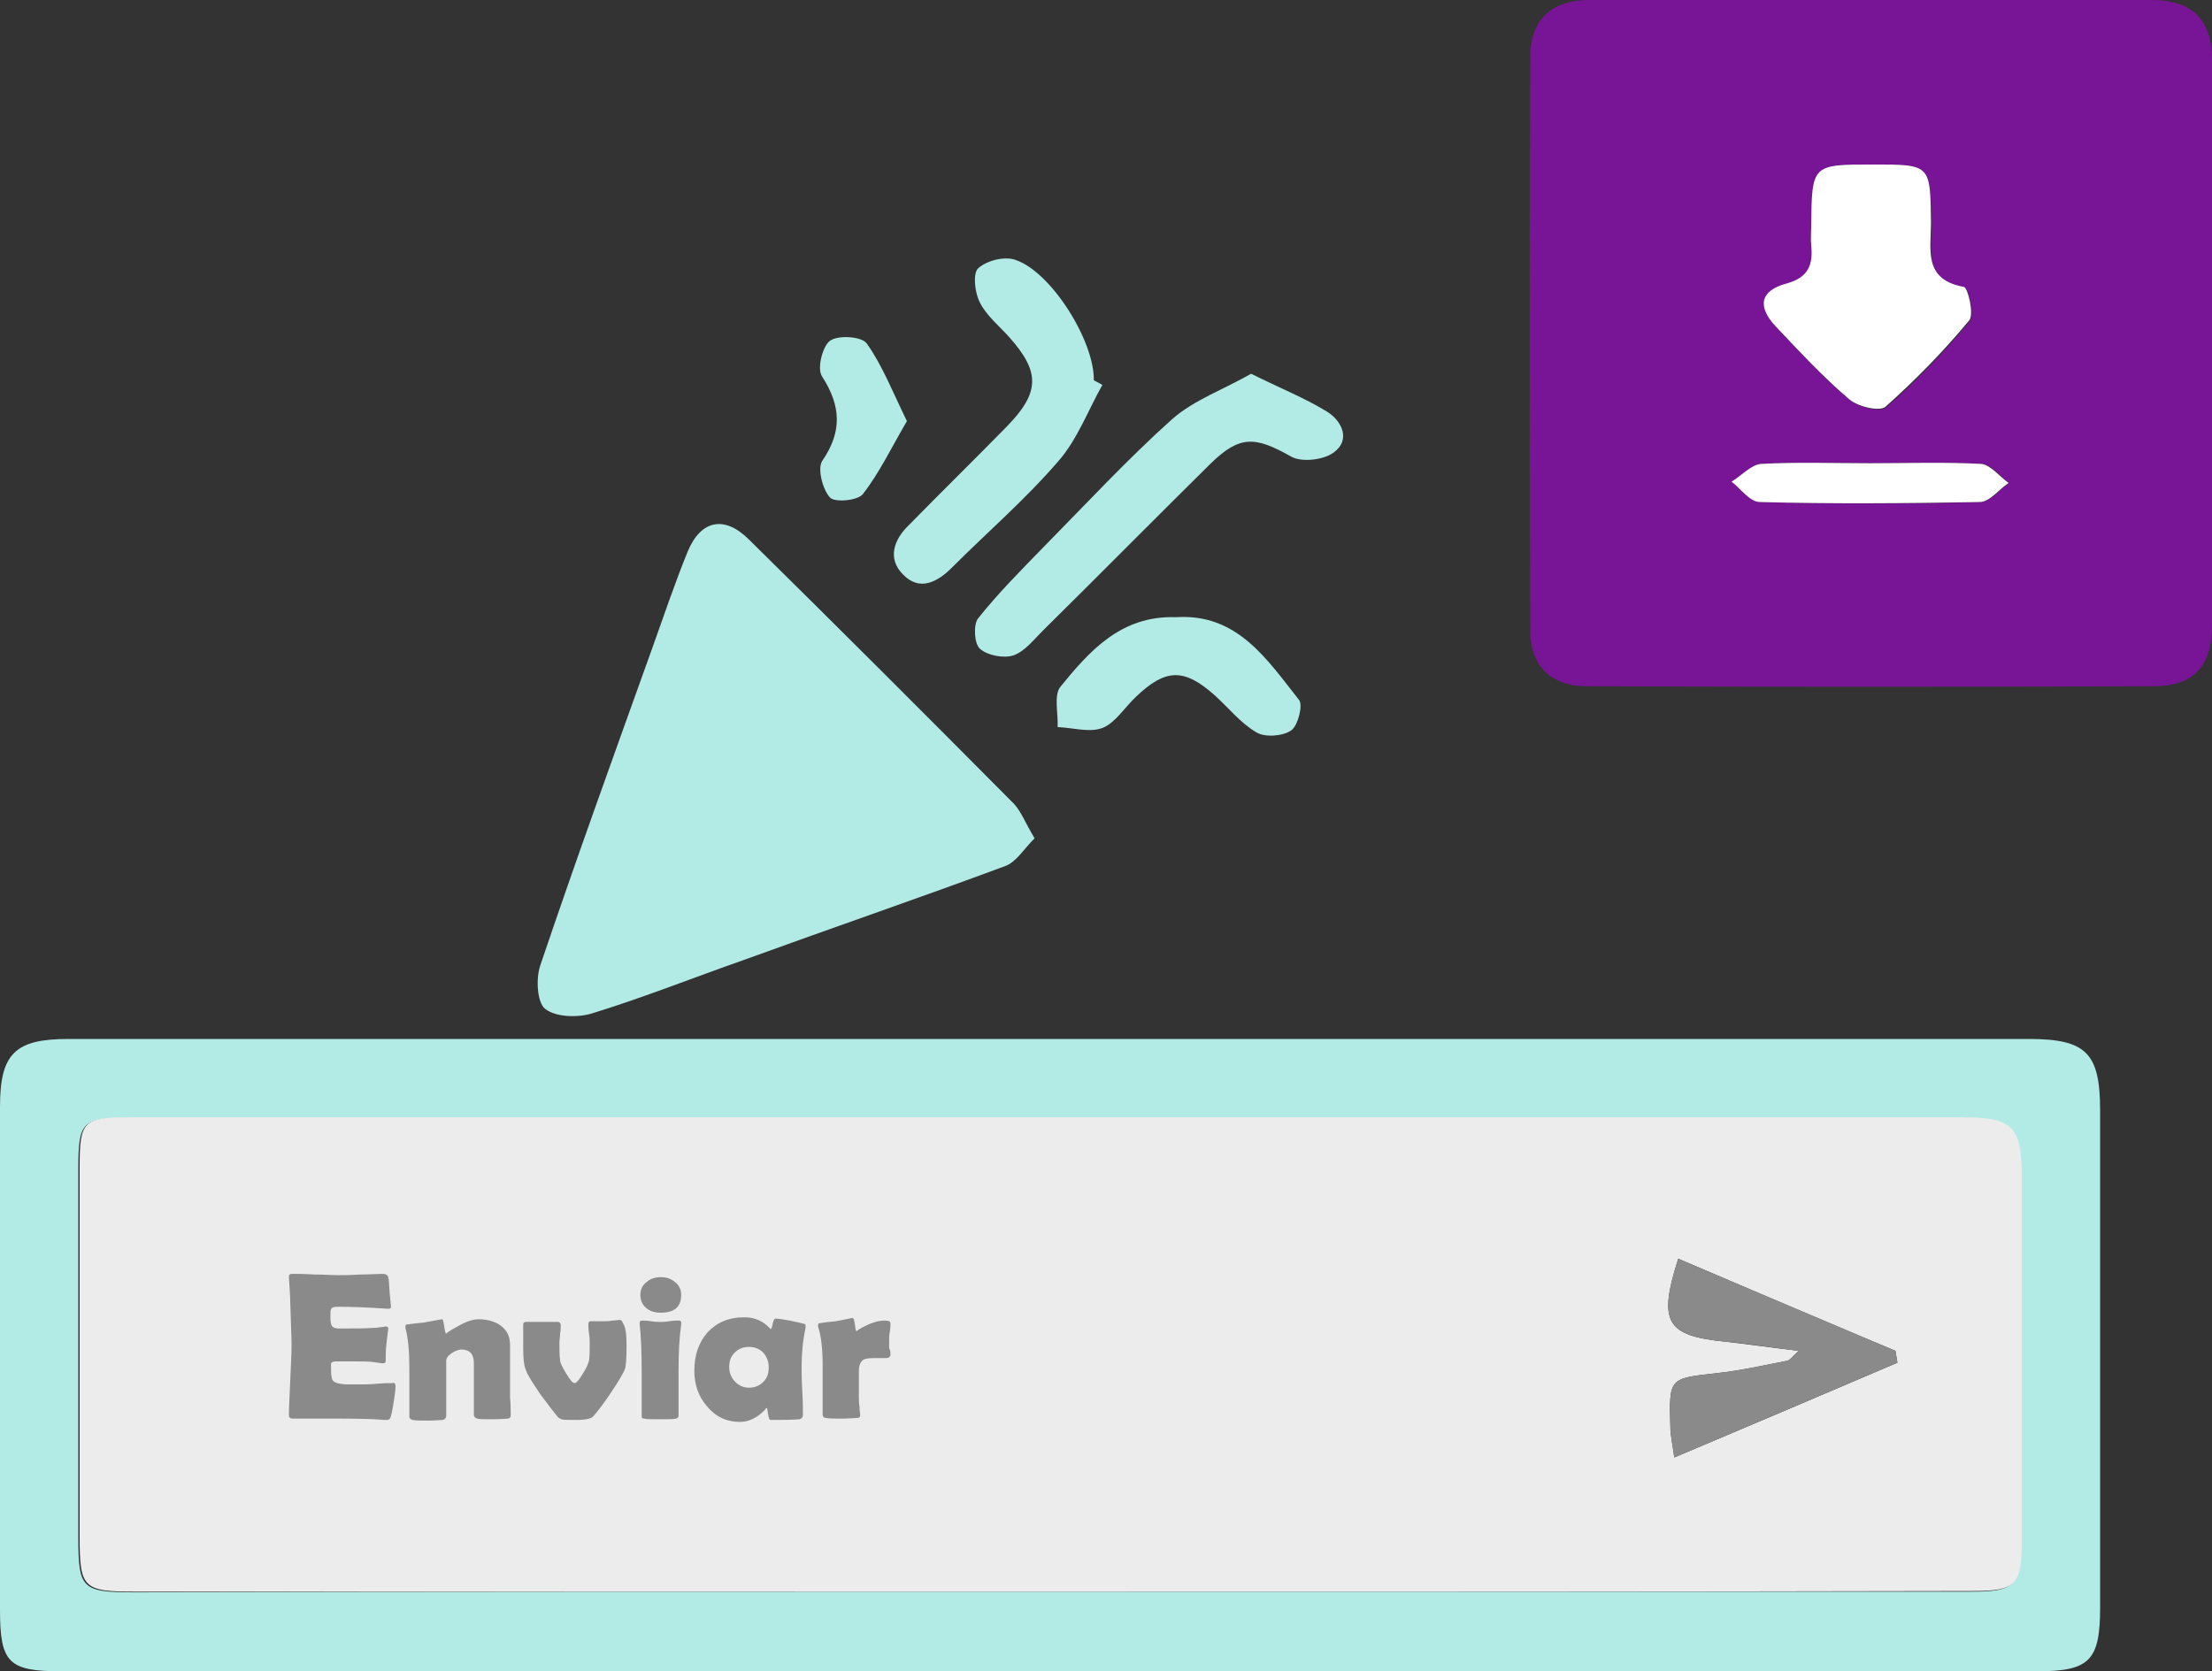 <?xml version="1.0" encoding="UTF-8"?>
<!DOCTYPE svg PUBLIC "-//W3C//DTD SVG 1.1//EN" "http://www.w3.org/Graphics/SVG/1.1/DTD/svg11.dtd">
<!-- Creator: CorelDRAW 2021 (64-Bit) -->
<svg xmlns="http://www.w3.org/2000/svg" xml:space="preserve" width="210mm" height="158.703mm" version="1.1" style="shape-rendering:geometricPrecision; text-rendering:geometricPrecision; image-rendering:optimizeQuality; fill-rule:evenodd; clip-rule:evenodd"
viewBox="0 0 21000 15870.29"
 xmlns:xlink="http://www.w3.org/1999/xlink"
 xmlns:xodm="http://www.corel.com/coreldraw/odm/2003">
 <rect x="0" y="0" width="21000" height="15870.29" fill="#333333" stroke="none"/>
 <defs>
  <style type="text/css">
   <![CDATA[
    .fil4 {fill:#8A8A8A;fill-rule:nonzero}
    .fil1 {fill:#B2EAE5;fill-rule:nonzero}
    .fil3 {fill:#ECECEC;fill-rule:nonzero}
    .fil2 {fill:white;fill-rule:nonzero}
    .fil0 {fill:#781496;fill-rule:nonzero}
   ]]>
  </style>
 </defs>
 <g id="Capa_x0020_1">
  <g id="Layer_1_1_">
   <g>
    <g>
     <path class="fil0" d="M21000 3249.03c0,893.48 0,1786.97 0,2686.7 0,393.63 -174.95,581.08 -562.33,581.08 -1786.97,6.25 -3580.18,6.25 -5367.15,0 -349.9,0 -543.59,-193.69 -543.59,-537.34 -6.25,-1811.96 -6.25,-3623.92 0,-5429.63 0,-362.39 199.94,-549.84 562.33,-549.84 1780.72,0 3561.44,0 5335.91,0 387.38,0 574.83,187.44 574.83,568.58 0,893.49 0,1786.97 0,2680.45zm-3217.79 -1686.99c-581.08,0 -581.08,0 -581.08,587.33 0,62.48 -6.25,124.96 0,187.44 12.5,181.2 -24.99,306.16 -237.43,362.39 -249.93,68.73 -281.17,218.68 -99.97,406.13 224.93,237.43 449.87,481.11 699.79,693.54 81.23,68.73 287.41,118.71 343.65,68.73 287.41,-249.93 549.84,-524.84 793.51,-818.51 49.99,-56.23 -12.5,-312.41 -49.99,-318.66 -387.38,-68.73 -312.41,-356.14 -312.41,-606.07 -12.48,-562.32 -12.48,-562.32 -556.07,-562.32zm-31.24 2836.65c-343.65,0 -687.3,-12.5 -1024.7,6.25 -99.97,6.25 -187.44,112.47 -281.17,168.7 87.47,68.73 174.95,193.69 268.67,193.69 693.54,18.74 1393.34,18.74 2086.88,0 93.72,0 181.2,-118.71 274.92,-181.2 -87.47,-62.48 -168.7,-174.95 -262.42,-181.2 -356.14,-18.73 -712.29,-6.24 -1062.18,-6.24z"/>
     <path class="fil1" d="M9953.29 9865.82c3099.08,0 6204.4,0 9303.48,0 549.84,0 681.05,131.21 681.05,681.05 0,1574.53 0,3142.81 0,4717.35 0,506.1 -99.97,606.07 -599.82,606.07 -4286.22,0 -8578.7,0 -12864.92,0 -1961.92,0 -3930.08,0 -5892,0 -499.85,0 -581.08,-81.23 -581.08,-581.08 0,-1593.28 0,-3186.55 0,-4779.83 0,-506.1 143.71,-643.56 649.81,-643.56 3099.07,0 6204.4,0 9303.48,0zm18.74 5248.43c2911.63,0 5829.51,0 8741.15,0 412.38,0 468.61,-56.23 468.61,-468.61 0,-1155.91 0,-2311.81 0,-3467.72 0,-481.11 -87.47,-562.33 -562.33,-562.33 -5798.27,0 -11596.55,0 -17394.82,0 -443.62,0 -481.11,31.24 -481.11,481.11 0,1168.4 0,2330.56 0,3498.96 0,493.6 31.24,524.84 537.34,524.84 2905.38,-6.25 5798.27,-6.25 8691.16,-6.25z"/>
     <path class="fil1" d="M9822.08 7960.13c-99.97,99.97 -174.95,224.93 -274.92,262.42 -824.75,306.16 -1662.01,593.57 -2486.76,893.48 -481.11,168.7 -949.72,356.14 -1437.07,506.1 -137.46,43.74 -349.9,37.49 -449.87,-43.74 -74.98,-62.48 -87.47,-287.41 -43.74,-412.38 337.4,-999.7 699.79,-1999.4 1055.94,-2992.86 112.47,-312.41 218.68,-631.06 343.65,-937.22 124.96,-299.91 349.9,-343.65 581.08,-112.47 843.5,831 1680.75,1668.25 2518,2511.75 68.72,75 106.21,181.22 193.69,324.92z"/>
     <path class="fil1" d="M11877.71 3548.95c274.92,137.46 512.35,231.18 724.78,362.39 137.46,87.47 224.93,268.67 56.23,387.38 -93.72,68.73 -299.91,93.72 -399.88,37.49 -343.65,-193.69 -487.35,-206.19 -768.52,68.73 -531.09,524.84 -1055.94,1055.94 -1587.03,1580.78 -87.47,87.47 -174.95,199.94 -281.17,237.43 -93.72,31.24 -249.93,0 -318.66,-62.48 -56.23,-49.99 -62.48,-231.18 -18.74,-287.41 193.69,-243.68 412.38,-462.36 631.06,-687.3 399.88,-406.13 787.27,-824.75 1212.14,-1205.89 206.21,-181.2 487.37,-281.17 749.79,-431.12z"/>
     <path class="fil1" d="M10465.64 3655.16c-137.46,243.68 -237.43,518.6 -418.63,724.78 -312.41,362.39 -674.8,674.8 -1012.2,1012.2 -137.46,137.46 -306.16,224.93 -462.36,62.48 -149.96,-149.96 -87.47,-331.15 56.23,-468.61 306.16,-312.41 618.57,-618.57 924.72,-930.97 318.66,-324.9 324.9,-518.6 31.24,-849.75 -93.72,-106.22 -218.68,-206.19 -281.17,-331.15 -49.99,-93.72 -68.73,-274.92 -18.74,-324.9 81.23,-74.98 249.93,-118.71 356.14,-81.23 337.4,112.47 749.78,768.52 743.53,1143.41 25,12.5 49.99,25 81.24,43.74z"/>
     <path class="fil1" d="M11165.43 5860.76c581.08,-37.49 862.24,399.88 1168.4,787.27 37.49,49.99 -12.5,243.68 -74.98,287.41 -81.23,56.23 -249.93,68.73 -331.15,18.74 -149.96,-87.47 -262.42,-231.18 -393.63,-349.9 -293.66,-262.42 -468.61,-256.17 -749.78,12.5 -106.22,99.97 -193.69,243.68 -312.41,293.66 -124.96,49.99 -281.17,0 -431.12,-6.25 6.25,-131.21 -37.49,-299.91 24.99,-381.14 274.92,-337.39 574.83,-681.04 1099.68,-662.29z"/>
     <path class="fil1" d="M8609.94 3998.81c-149.96,256.17 -262.42,493.6 -418.63,693.54 -49.99,62.48 -268.67,81.23 -312.41,31.24 -68.73,-74.98 -118.71,-268.67 -74.98,-343.65 193.69,-281.17 181.2,-524.84 0,-806.01 -49.99,-74.98 6.25,-287.41 74.98,-337.4 74.98,-56.23 299.91,-43.74 349.9,24.99 149.96,212.45 243.68,456.13 381.14,737.29z"/>
     <path class="fil2" d="M17782.21 1562.04c549.84,0 543.59,0 549.84,556.08 0,249.93 -74.98,537.34 312.41,606.07 37.49,6.25 99.97,262.42 49.99,318.66 -243.68,293.66 -512.35,568.58 -793.51,818.51 -56.23,49.99 -262.42,0 -343.65,-68.73 -249.93,-212.44 -474.86,-456.11 -699.79,-693.54 -174.95,-187.44 -149.96,-337.4 99.97,-406.13 212.44,-56.23 256.17,-181.2 237.43,-362.39 -6.25,-62.48 0,-124.96 0,-187.44 6.23,-581.09 6.23,-581.09 587.31,-581.09z"/>
     <path class="fil2" d="M17750.97 4398.69c349.9,0 706.04,-12.5 1055.94,6.25 87.47,6.25 174.95,118.71 262.42,181.2 -93.72,62.48 -181.2,181.2 -274.92,181.2 -693.54,12.5 -1393.34,18.74 -2086.88,0 -93.72,0 -181.2,-124.96 -268.67,-193.69 93.72,-56.23 187.44,-162.45 281.17,-168.7 343.64,-18.75 687.29,-6.26 1030.94,-6.26z"/>
     <path class="fil3" d="M9972.03 15114.25c-2892.89,0 -5785.78,0 -8678.67,0 -506.1,0 -537.34,-31.24 -537.34,-524.84 0,-1168.4 0,-2330.56 0,-3498.96 0,-449.87 31.24,-481.11 481.11,-481.11 5798.27,0 11596.55,0 17394.82,0 474.86,0 562.33,87.47 562.33,562.33 0,1155.91 0,2311.81 0,3467.72 0,412.38 -56.23,468.61 -468.61,468.61 -2924.12,6.25 -5835.76,6.25 -8753.64,6.25zm8041.36 -2174.35c-6.25,-37.49 -12.5,-74.98 -18.74,-112.47 -687.3,-287.41 -1374.59,-581.08 -2061.89,-874.74 -193.69,606.07 -112.47,731.03 443.62,787.27 218.68,24.99 437.37,56.23 699.79,87.47 -62.48,56.23 -81.23,87.47 -106.22,93.72 -224.93,43.74 -443.62,93.72 -674.8,118.71 -449.87,49.99 -449.87,43.74 -437.37,506.1 0,81.23 18.74,156.2 37.49,293.66 724.78,-306.15 1418.33,-599.81 2118.12,-899.72z"/>
     <path class="fil4" d="M18013.39 12939.9c-693.54,293.66 -1387.09,593.57 -2118.12,899.73 -18.74,-137.46 -37.49,-212.44 -37.49,-293.66 -12.5,-462.36 -12.5,-456.11 437.37,-506.1 224.93,-24.99 449.87,-74.98 674.8,-118.71 24.99,-6.25 43.74,-37.49 106.22,-93.72 -262.42,-31.24 -481.11,-68.73 -699.79,-87.47 -556.08,-56.23 -637.31,-187.44 -443.62,-787.27 687.3,293.66 1374.59,581.08 2061.89,874.74 6.24,37.48 12.49,74.97 18.74,112.46z"/>
    </g>
   </g>
  </g>
  <g id="Layer_2">
   <g>
    <path class="fil4" d="M3755.13 13164.83c0,24.99 -6.25,81.23 -18.74,156.2 -12.5,81.23 -24.99,131.21 -31.24,143.71 -6.25,12.5 -18.74,18.74 -31.24,18.74 -6.25,0 -18.74,0 -31.24,0 -49.99,-6.25 -187.44,-12.5 -418.63,-12.5 -49.99,0 -124.96,0 -224.93,0 -99.97,0 -174.95,0 -224.93,0 -18.74,0 -31.24,-12.5 -31.24,-31.24 0,-74.98 6.25,-181.2 12.5,-331.15 6.25,-143.71 12.5,-256.17 12.5,-331.15 0,-74.98 -6.25,-212.44 -12.5,-412.38 0,-49.99 -6.25,-131.21 -12.5,-231.18l-0.01 -12.49c0,-12.5 6.25,-24.99 24.99,-24.99 49.99,0 118.71,0 218.68,6.25 93.72,0 168.7,6.25 218.68,6.25 49.98,0 118.71,0 212.44,-6.25 93.72,0 168.7,-6.25 212.44,-6.25 31.24,0 56.23,12.5 56.23,37.49 6.25,12.5 6.25,62.48 12.5,137.46 6.25,74.98 12.5,124.96 12.5,137.46 0,12.5 -6.25,18.74 -18.74,18.74 -6.25,0 -12.5,0 -18.74,0 -174.95,-12.5 -331.15,-18.74 -468.61,-18.74 -37.49,0 -56.23,6.25 -62.48,24.99 -6.25,6.25 -6.25,31.24 -6.25,74.98 0,43.74 6.25,74.98 18.74,87.47 12.5,12.5 31.24,18.74 62.48,18.74 6.25,0 18.74,0 37.49,0 18.74,0 37.49,0 49.99,0 81.23,0 162.45,0 249.93,-6.25 6.25,0 24.99,0 56.23,-6.25 24.99,0 37.49,-6.25 49.99,-6.25 18.74,0 24.99,6.25 24.99,24.99 0,-12.5 -6.25,37.49 -18.74,149.96 -6.25,49.99 -6.25,106.22 -6.25,156.2 0,12.5 -12.5,18.74 -31.24,18.74l-87.47 -12.5c-37.49,-6.25 -118.71,-6.25 -256.17,-6.25l-93.74 0.02c-24.99,0 -43.74,6.25 -49.99,18.74 0,6.25 0,24.99 0,62.48 0,49.99 6.25,81.23 12.5,93.72 12.5,24.99 49.99,37.49 124.96,43.74 0,0 43.74,0 143.71,0 37.49,0 87.47,0 156.2,-6.25 68.73,-6.25 118.71,-6.25 149.96,-6.25 12.5,-6.24 24.99,6.26 24.99,31.25z"/>
    <path class="fil4" d="M4848.56 13439.75c0,18.74 -6.25,24.99 -24.99,31.24 -18.74,0 -68.73,6.25 -143.71,6.25 -81.23,0 -131.21,0 -149.96,-6.25 -18.75,-6.25 -31.24,-18.74 -31.24,-37.49 0,-31.24 0,-74.98 0,-137.46 0,-62.48 0,-106.22 0,-137.46 0,-24.99 0,-62.48 0,-106.22 0,-49.99 0,-81.23 0,-106.22 0,-87.47 -37.49,-131.21 -118.71,-131.21 -24.99,0 -56.23,12.5 -87.47,31.24 -37.49,24.99 -56.23,49.99 -56.23,74.98l0 524.84c0,18.74 -12.5,31.24 -31.24,37.49 -24.99,0 -68.73,6.25 -137.46,6.25 -74.98,0 -124.96,0 -149.96,-6.25 -18.74,-6.25 -31.24,-12.5 -31.24,-31.24 0,-49.99 0,-124.96 0,-231.18 0,-99.97 0,-181.2 0,-231.18 0,-162.45 -12.5,-287.41 -37.49,-381.14 0,-6.25 0,-12.5 0,-12.5 0,-12.5 6.25,-18.74 12.5,-18.74 43.74,-6.25 93.72,-12.5 162.45,-18.74 106.22,-18.74 162.45,-31.24 174.95,-31.24 6.25,0 12.5,24.99 18.74,68.73 6.24,43.74 12.5,68.73 18.74,68.73 -6.25,0 24.99,-24.99 106.22,-68.73 74.98,-43.74 143.71,-68.73 199.94,-68.73 81.23,0 149.96,18.74 206.19,56.23 62.48,43.74 93.72,106.22 93.72,187.44l0 312.41c0,43.74 0,106.22 0,187.44 6.25,62.49 6.25,124.97 6.25,168.71z"/>
    <path class="fil4" d="M5948.23 12789.95c0,112.47 -6.25,174.95 -12.5,199.94 -12.5,43.74 -62.48,124.96 -137.46,237.43 -62.48,93.72 -118.71,168.7 -168.7,224.93 -18.74,18.74 -68.73,31.24 -156.2,31.24 -74.98,0 -124.96,0 -143.71,-6.25 -12.5,-6.25 -24.99,-12.5 -31.24,-18.74 -37.49,-43.74 -93.72,-118.71 -168.7,-218.68 -74.98,-112.47 -124.96,-187.44 -137.46,-231.18 -18.74,-43.74 -24.99,-112.47 -24.99,-199.94 0,-24.99 0,-62.48 0,-112.47 0,-49.99 0,-87.47 0,-118.71 0,-18.74 12.5,-24.99 31.24,-24.99 31.24,0 81.23,0 149.96,0 68.73,0 118.71,0 149.96,0 12.5,0 24.99,12.5 24.99,31.24 0,18.74 0,43.74 -6.25,81.23 0,37.49 -6.25,62.48 -6.25,81.23 0,68.73 0,124.96 6.25,168.7 0,24.99 18.74,62.48 56.23,124.96 37.49,62.48 62.48,93.72 81.23,93.72 18.75,0 43.74,-31.24 81.23,-93.72 37.49,-56.23 49.99,-99.97 56.23,-118.71 6.25,-43.74 6.25,-99.97 6.25,-168.7 0,-18.74 0,-49.99 -6.25,-87.47 -6.25,-37.48 -6.25,-68.73 -6.25,-87.47 0,-18.74 6.25,-31.24 18.74,-31.24 18.74,0 37.49,0 68.73,0 31.24,0 56.23,0 68.73,0 12.5,0 37.49,0 68.73,-6.25 31.24,0 56.23,-6.25 68.73,-6.25 18.74,0 24.99,6.25 31.24,24.99 31.24,43.71 37.49,118.69 37.49,231.16z"/>
    <path class="fil4" d="M6441.83 13021.13c0,49.99 0,118.71 0,212.44 0,93.73 0,162.45 0,212.44 0,12.5 -6.25,18.74 -24.99,24.99 -24.99,6.25 -74.98,6.25 -149.96,6.25 -81.23,0 -131.21,0 -149.96,-6.25 -12.5,0 -24.99,-6.25 -24.99,-12.5 0,0 0,-12.5 0,-31.24 0,-43.74 0,-112.47 0,-199.94 0,-87.47 0,-156.2 0,-206.19 0,-187.44 -6.25,-331.15 -18.74,-443.62 0,-12.5 0,-18.74 0,-18.74 0,-12.5 6.25,-18.74 24.99,-18.74 18.74,0 43.74,0 81.23,6.25 37.49,6.25 62.48,6.25 87.47,6.25 18.74,0 49.99,0 87.47,-6.25 37.48,-6.25 68.73,-6.25 87.47,-6.25 18.74,0 24.99,6.25 24.99,18.74 0,0 0,6.25 0,18.74 -18.73,131.21 -24.98,274.92 -24.98,443.62zm25 -724.79c0,112.47 -62.48,168.7 -193.69,168.7 -56.23,0 -99.97,-12.5 -137.46,-43.74 -37.49,-31.24 -56.23,-74.98 -56.23,-124.96 0,-49.98 18.74,-93.72 62.48,-124.96 37.49,-31.24 81.23,-43.74 131.21,-43.74 49.99,0 93.72,12.5 131.21,43.74 43.73,31.24 62.48,74.98 62.48,124.96z"/>
    <path class="fil4" d="M7610.23 12983.64c0,49.99 0,124.96 6.25,224.93 6.25,99.97 6.25,174.95 6.25,224.93 0,24.99 -12.5,37.49 -31.24,43.74 -81.23,6.25 -174.95,6.25 -274.92,6.25 -12.5,0 -18.74,-18.74 -24.99,-56.23 -6.25,-37.49 -6.25,-56.23 -12.5,-56.23 -6.25,0 -12.5,6.25 -18.74,18.74 -74.98,74.98 -149.96,112.47 -237.43,112.47 -124.96,0 -231.18,-49.99 -312.41,-149.96 -81.23,-93.72 -118.71,-206.19 -118.71,-337.4 0,-149.96 43.74,-268.67 124.96,-362.39 87.47,-93.72 199.94,-143.71 349.9,-143.71 99.97,0 181.2,37.49 243.68,106.22 0,6.25 6.25,6.25 6.25,6.25 6.25,0 12.5,-18.74 18.74,-49.99 6.25,-31.24 18.74,-49.99 24.99,-49.99 24.99,0 68.73,6.25 137.46,18.74 62.48,12.5 112.47,24.99 137.46,31.24 12.5,6.25 12.5,6.25 12.5,18.74 0,0 0,12.5 0,18.74 -25,118.73 -37.5,237.45 -37.5,374.91zm-312.4 0c0,-56.23 -18.74,-99.97 -49.99,-137.46 -37.49,-37.49 -81.23,-56.23 -137.46,-56.23 -56.23,0 -99.97,18.74 -137.46,56.23 -37.49,37.49 -49.99,81.23 -49.99,137.46 0,49.99 18.74,99.97 56.23,137.46 37.49,37.49 81.23,56.23 131.21,56.23 56.23,0 99.97,-18.74 137.46,-56.23 37.49,-37.49 50,-81.23 50,-137.46z"/>
    <path class="fil4" d="M8453.73 12858.67c0,24.99 -12.5,37.49 -43.74,37.49 -12.5,0 -31.24,0 -56.23,0 -24.99,0 -43.74,0 -56.23,0 -56.23,0 -93.72,6.25 -112.47,24.99 -18.74,18.74 -31.24,49.99 -31.24,99.97 0,24.99 0,68.73 0,124.96 0,56.23 0,99.97 0,124.96 0,18.74 0,49.99 6.25,87.47 0,37.49 6.25,62.48 6.25,81.23 0,18.75 -12.5,24.99 -31.24,24.99 -31.24,0 -81.23,6.25 -143.71,6.25 -62.48,0 -112.47,0 -149.96,-6.25 -18.74,0 -31.24,-12.5 -31.24,-31.24 0,-49.99 0,-131.21 0,-231.18 0,-106.22 0,-181.2 0,-231.18 0,-149.96 -12.5,-281.17 -43.74,-374.89 0,-6.25 0,-12.5 0,-12.5 0,-12.5 6.25,-18.74 12.5,-18.74 37.49,-6.25 87.47,-12.5 156.2,-18.74 99.97,-18.74 156.2,-31.24 156.2,-31.24 12.5,0 18.74,18.74 24.99,62.48 6.25,43.74 6.25,62.48 18.74,62.48 -6.25,0 18.74,-18.74 81.23,-49.99 62.49,-31.25 124.96,-49.99 181.2,-49.99 37.49,0 56.23,6.25 56.23,24.99 0,18.74 0,43.74 -6.25,81.23 -6.25,37.49 -6.25,62.48 -6.25,81.23 0,18.75 0,43.74 0,74.98 12.51,18.76 12.51,43.75 12.51,56.24z"/>
   </g>
  </g>
 </g>
</svg>
